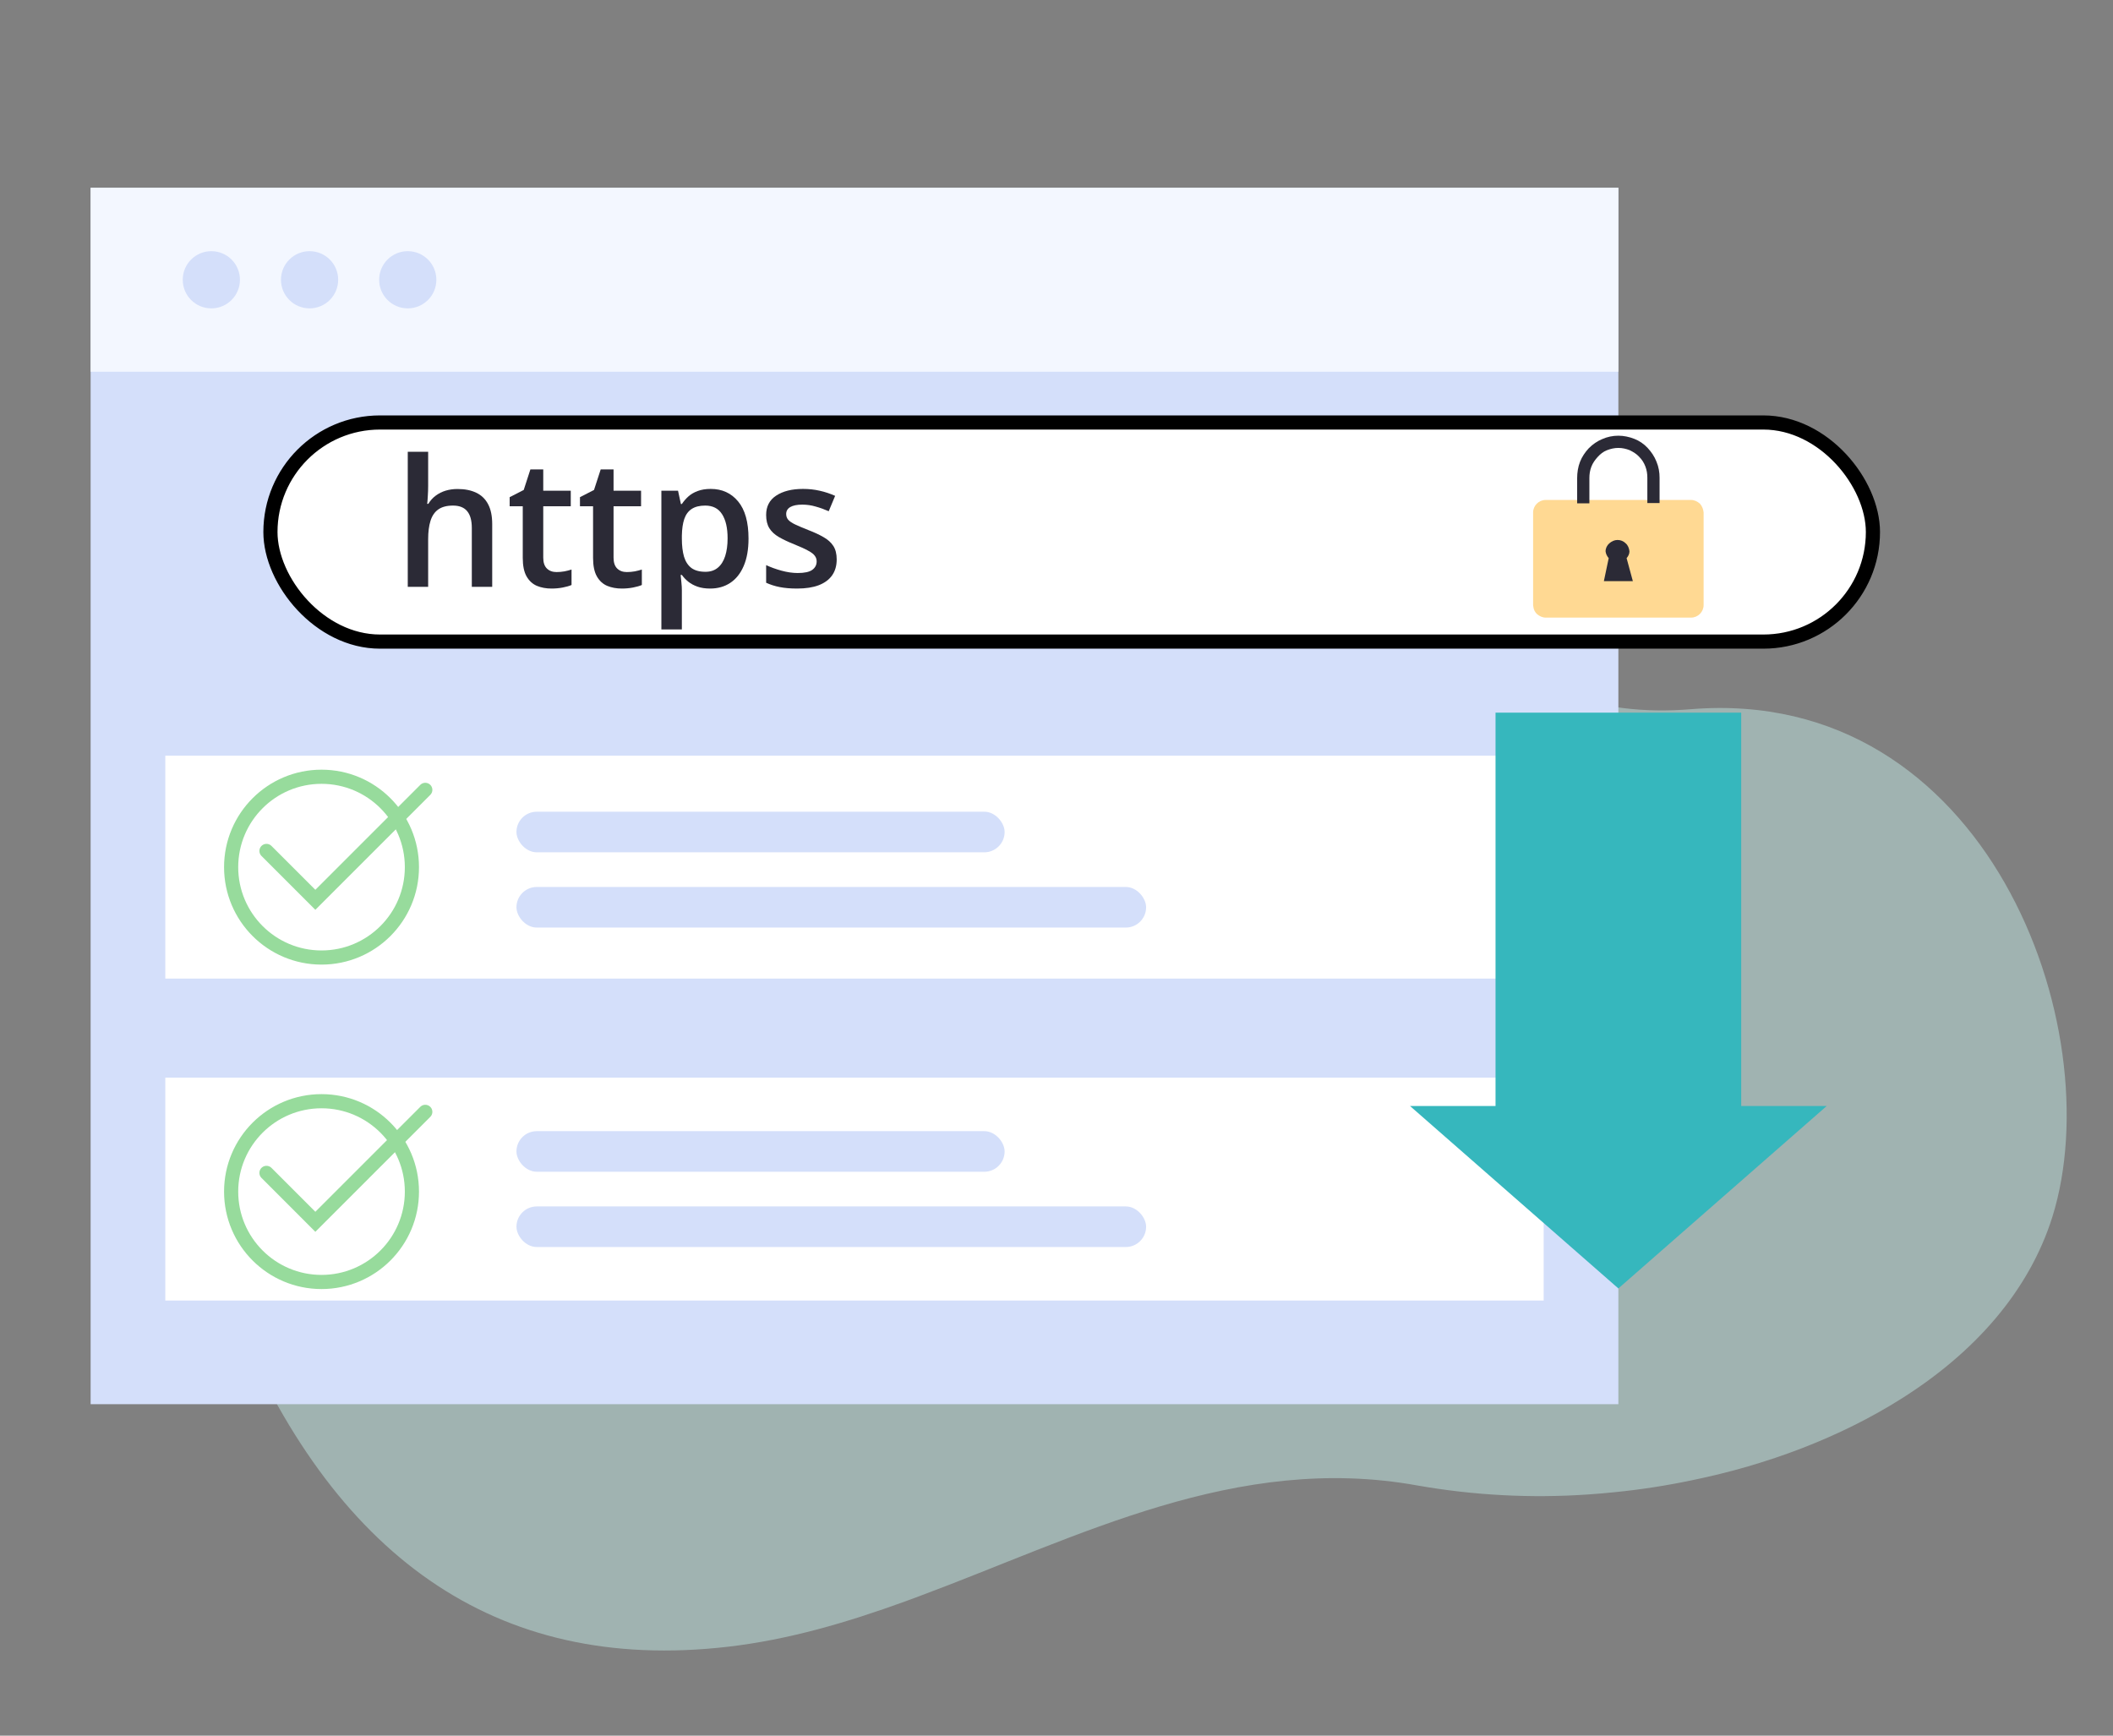 <svg width="224" height="184" viewBox="0 0 224 184" fill="none" xmlns="http://www.w3.org/2000/svg">
<rect x="0" y="0" width="224" height="184" fill="#808080" stroke="none"/>
<path d="M217.576 128.996C215.084 136.935 209.253 143.449 201.529 148.303C195.125 152.345 187.435 155.28 179.326 156.935C176.651 157.496 173.948 157.914 171.228 158.186C170.266 158.291 169.299 158.365 168.332 158.435C162.287 158.849 156.214 158.528 150.247 157.478C131.069 154.015 114.414 162.905 97.419 169.23L95.924 169.783C89.779 172.011 83.57 173.84 77.161 174.577C52.422 177.433 35.173 164.889 24.593 138.854C14.117 113.009 16.295 89.087 24.548 72.352C24.548 72.352 37.924 36.992 85.593 37.167C87.901 37.167 90.283 37.262 92.755 37.451C96.713 37.727 100.654 38.226 104.556 38.946C115.46 41.014 123.798 44.593 130.661 48.729C131.433 49.193 132.191 49.661 132.923 50.139C150.934 61.826 158.739 76.872 179.272 75.183C210.624 72.641 223.836 108.927 217.576 128.996Z" fill="#CFFFFA" fill-opacity="0.4"/>
<path d="M171.564 19.907H9.607V148.862H171.564V19.907Z" fill="#D4DFFA"/>
<path d="M171.564 19.907H9.607V39.406H171.564V19.907Z" fill="#F3F7FF"/>
<path d="M22.404 32.691C24.079 32.691 25.437 31.334 25.437 29.659C25.437 27.984 24.079 26.627 22.404 26.627C20.73 26.627 19.372 27.984 19.372 29.659C19.372 31.334 20.73 32.691 22.404 32.691Z" fill="#D4DFFA"/>
<path d="M32.818 32.691C34.492 32.691 35.85 31.334 35.85 29.659C35.85 27.984 34.492 26.627 32.818 26.627C31.143 26.627 29.785 27.984 29.785 29.659C29.785 31.334 31.143 32.691 32.818 32.691Z" fill="#D4DFFA"/>
<path d="M43.227 32.691C44.902 32.691 46.259 31.334 46.259 29.659C46.259 27.984 44.902 26.627 43.227 26.627C41.552 26.627 40.194 27.984 40.194 29.659C40.194 31.334 41.552 32.691 43.227 32.691Z" fill="#D4DFFA"/>
<path d="M163.647 114.244H17.524V137.873H163.647V114.244Z" fill="white"/>
<path d="M34.085 135.906C39.377 135.906 43.667 131.616 43.667 126.324C43.667 121.032 39.377 116.742 34.085 116.742C28.793 116.742 24.503 121.032 24.503 126.324C24.503 131.616 28.793 135.906 34.085 135.906Z" stroke="#97DB9C" stroke-width="1.5" stroke-miterlimit="10"/>
<path d="M28.249 124.341L33.43 129.526L45.085 117.871" stroke="#97DB9C" stroke-width="1.5" stroke-miterlimit="10" stroke-linecap="round"/>
<path d="M163.647 80.114H17.524V103.743H163.647V80.114Z" fill="white"/>
<path d="M34.085 101.51C39.377 101.51 43.667 97.22 43.667 91.928C43.667 86.636 39.377 82.346 34.085 82.346C28.793 82.346 24.503 86.636 24.503 91.928C24.503 97.22 28.793 101.51 34.085 101.51Z" stroke="#97DB9C" stroke-width="1.5" stroke-miterlimit="10"/>
<path d="M28.249 90.21L33.43 95.391L45.085 83.736" stroke="#97DB9C" stroke-width="1.5" stroke-miterlimit="10" stroke-linecap="round"/>
<rect x="54.75" y="86.052" width="51.75" height="4.303" rx="2.152" fill="#D4DFFA"/>
<rect x="54.75" y="94.031" width="66.75" height="4.303" rx="2.152" fill="#D4DFFA"/>
<rect x="54.75" y="119.917" width="51.75" height="4.303" rx="2.152" fill="#D4DFFA"/>
<rect x="54.75" y="127.897" width="66.75" height="4.303" rx="2.152" fill="#D4DFFA"/>
<rect x="28.669" y="44.789" width="169.881" height="23.228" rx="11.614" fill="white" stroke="black" stroke-width="1.5"/>
<path d="M45.389 47.893V51.491C45.389 51.865 45.377 52.23 45.352 52.586C45.334 52.941 45.312 53.218 45.288 53.414H45.407C45.622 53.058 45.886 52.767 46.199 52.54C46.511 52.307 46.861 52.132 47.248 52.015C47.64 51.899 48.057 51.84 48.499 51.84C49.278 51.84 49.94 51.972 50.486 52.236C51.032 52.494 51.449 52.895 51.738 53.441C52.032 53.987 52.179 54.696 52.179 55.567V62.21H50.017V55.972C50.017 55.181 49.855 54.589 49.529 54.196C49.204 53.797 48.701 53.598 48.02 53.598C47.364 53.598 46.843 53.736 46.456 54.012C46.076 54.282 45.803 54.684 45.637 55.217C45.472 55.745 45.389 56.389 45.389 57.15V62.21H43.227V47.893H45.389Z" fill="#2B2A36"/>
<path d="M58.998 60.646C59.28 60.646 59.559 60.621 59.835 60.572C60.111 60.517 60.362 60.453 60.589 60.379V62.017C60.35 62.121 60.04 62.21 59.66 62.284C59.28 62.358 58.884 62.394 58.473 62.394C57.896 62.394 57.378 62.299 56.918 62.109C56.458 61.913 56.093 61.578 55.823 61.106C55.553 60.634 55.418 59.98 55.418 59.146V53.672H54.029V52.705L55.52 51.942L56.228 49.761H57.59V52.024H60.507V53.672H57.59V59.119C57.59 59.634 57.719 60.017 57.976 60.269C58.234 60.52 58.574 60.646 58.998 60.646Z" fill="#2B2A36"/>
<path d="M66.451 60.646C66.733 60.646 67.012 60.621 67.288 60.572C67.564 60.517 67.815 60.453 68.042 60.379V62.017C67.803 62.121 67.493 62.21 67.113 62.284C66.733 62.358 66.337 62.394 65.926 62.394C65.35 62.394 64.831 62.299 64.371 62.109C63.911 61.913 63.546 61.578 63.276 61.106C63.006 60.634 62.871 59.98 62.871 59.146V53.672H61.482V52.705L62.972 51.942L63.681 49.761H65.043V52.024H67.96V53.672H65.043V59.119C65.043 59.634 65.172 60.017 65.429 60.269C65.687 60.52 66.027 60.646 66.451 60.646Z" fill="#2B2A36"/>
<path d="M75.339 51.831C76.547 51.831 77.517 52.273 78.247 53.156C78.983 54.039 79.351 55.352 79.351 57.094C79.351 58.248 79.179 59.22 78.835 60.011C78.498 60.796 78.023 61.391 77.409 61.796C76.802 62.195 76.094 62.394 75.284 62.394C74.769 62.394 74.321 62.327 73.94 62.192C73.56 62.057 73.235 61.882 72.965 61.667C72.695 61.447 72.468 61.207 72.284 60.95H72.155C72.186 61.195 72.214 61.468 72.238 61.769C72.269 62.063 72.284 62.333 72.284 62.578V66.728H70.113V52.024H71.879L72.183 53.432H72.284C72.474 53.144 72.704 52.877 72.974 52.632C73.25 52.386 73.582 52.193 73.968 52.052C74.361 51.905 74.818 51.831 75.339 51.831ZM74.759 53.598C74.164 53.598 73.686 53.718 73.324 53.957C72.968 54.19 72.707 54.542 72.542 55.015C72.382 55.487 72.296 56.079 72.284 56.791V57.094C72.284 57.849 72.361 58.49 72.514 59.017C72.674 59.539 72.934 59.938 73.296 60.214C73.664 60.483 74.161 60.618 74.787 60.618C75.314 60.618 75.75 60.474 76.094 60.186C76.443 59.898 76.704 59.487 76.876 58.953C77.047 58.419 77.133 57.791 77.133 57.067C77.133 55.969 76.937 55.116 76.544 54.509C76.158 53.901 75.563 53.598 74.759 53.598Z" fill="#2B2A36"/>
<path d="M88.699 59.303C88.699 59.971 88.537 60.536 88.212 60.996C87.886 61.456 87.411 61.805 86.785 62.045C86.166 62.278 85.405 62.394 84.503 62.394C83.792 62.394 83.178 62.342 82.663 62.238C82.154 62.14 81.672 61.986 81.219 61.778V59.91C81.703 60.137 82.246 60.333 82.847 60.499C83.454 60.664 84.028 60.747 84.568 60.747C85.279 60.747 85.792 60.637 86.105 60.416C86.417 60.189 86.574 59.889 86.574 59.514C86.574 59.293 86.509 59.097 86.38 58.925C86.258 58.748 86.025 58.566 85.681 58.383C85.344 58.192 84.847 57.965 84.191 57.702C83.546 57.444 83.004 57.186 82.562 56.929C82.12 56.671 81.786 56.361 81.559 55.999C81.332 55.631 81.219 55.162 81.219 54.592C81.219 53.69 81.574 53.006 82.286 52.54C83.004 52.067 83.951 51.831 85.129 51.831C85.755 51.831 86.344 51.896 86.896 52.024C87.454 52.147 88 52.328 88.534 52.567L87.853 54.196C87.393 53.993 86.93 53.828 86.463 53.699C86.003 53.564 85.534 53.497 85.055 53.497C84.497 53.497 84.071 53.583 83.776 53.754C83.488 53.926 83.344 54.171 83.344 54.49C83.344 54.73 83.415 54.932 83.556 55.098C83.697 55.263 83.939 55.429 84.283 55.594C84.632 55.76 85.117 55.966 85.736 56.211C86.344 56.444 86.868 56.69 87.31 56.947C87.758 57.199 88.101 57.508 88.34 57.876C88.58 58.245 88.699 58.72 88.699 59.303Z" fill="#2B2A36"/>
<path d="M180.601 54.328V64.149C180.601 64.51 180.45 64.842 180.209 65.083C179.968 65.324 179.637 65.474 179.275 65.474H163.851C163.52 65.474 163.188 65.324 162.917 65.083C162.736 64.902 162.586 64.631 162.556 64.36C162.556 64.299 162.525 64.209 162.525 64.149V54.328C162.525 53.967 162.676 53.635 162.917 53.394C163.158 53.153 163.489 53.002 163.851 53.002H179.275C179.606 53.002 179.938 53.153 180.209 53.394C180.45 53.665 180.57 53.997 180.601 54.328Z" fill="#FFD993"/>
<path d="M175.932 50.649V53.33H174.636V50.649C174.636 50.227 174.576 49.836 174.425 49.444C174.275 49.052 174.064 48.721 173.763 48.42C173.492 48.118 173.13 47.908 172.768 47.727C172.377 47.576 171.985 47.486 171.563 47.486C171.142 47.486 170.75 47.576 170.358 47.727C169.967 47.877 169.635 48.149 169.364 48.45C169.093 48.751 168.852 49.083 168.702 49.474C168.551 49.866 168.491 50.257 168.491 50.679V53.36H167.195V50.679C167.195 50.107 167.286 49.504 167.497 48.962C167.707 48.42 168.039 47.938 168.43 47.516C168.852 47.094 169.334 46.763 169.846 46.552C170.389 46.311 170.961 46.19 171.563 46.19C172.136 46.19 172.708 46.311 173.251 46.522C173.793 46.733 174.275 47.064 174.666 47.486C175.058 47.908 175.389 48.39 175.6 48.932C175.841 49.504 175.932 50.077 175.932 50.649Z" fill="#2B2A36"/>
<path d="M170.027 61.612L170.539 59.172C170.359 58.961 170.238 58.72 170.208 58.449C170.208 58.117 170.359 57.816 170.6 57.605C170.841 57.394 171.142 57.244 171.473 57.244C171.805 57.244 172.106 57.364 172.347 57.605C172.588 57.816 172.708 58.147 172.739 58.449C172.739 58.72 172.618 58.961 172.437 59.172L173.1 61.612H170.027Z" fill="#2B2A36"/>
<path fill-rule="evenodd" clip-rule="evenodd" d="M184.586 75.552H158.542V117.253H149.479L171.563 136.591L193.647 117.253H184.586V75.552Z" fill="#36B7BD"/>
</svg>
